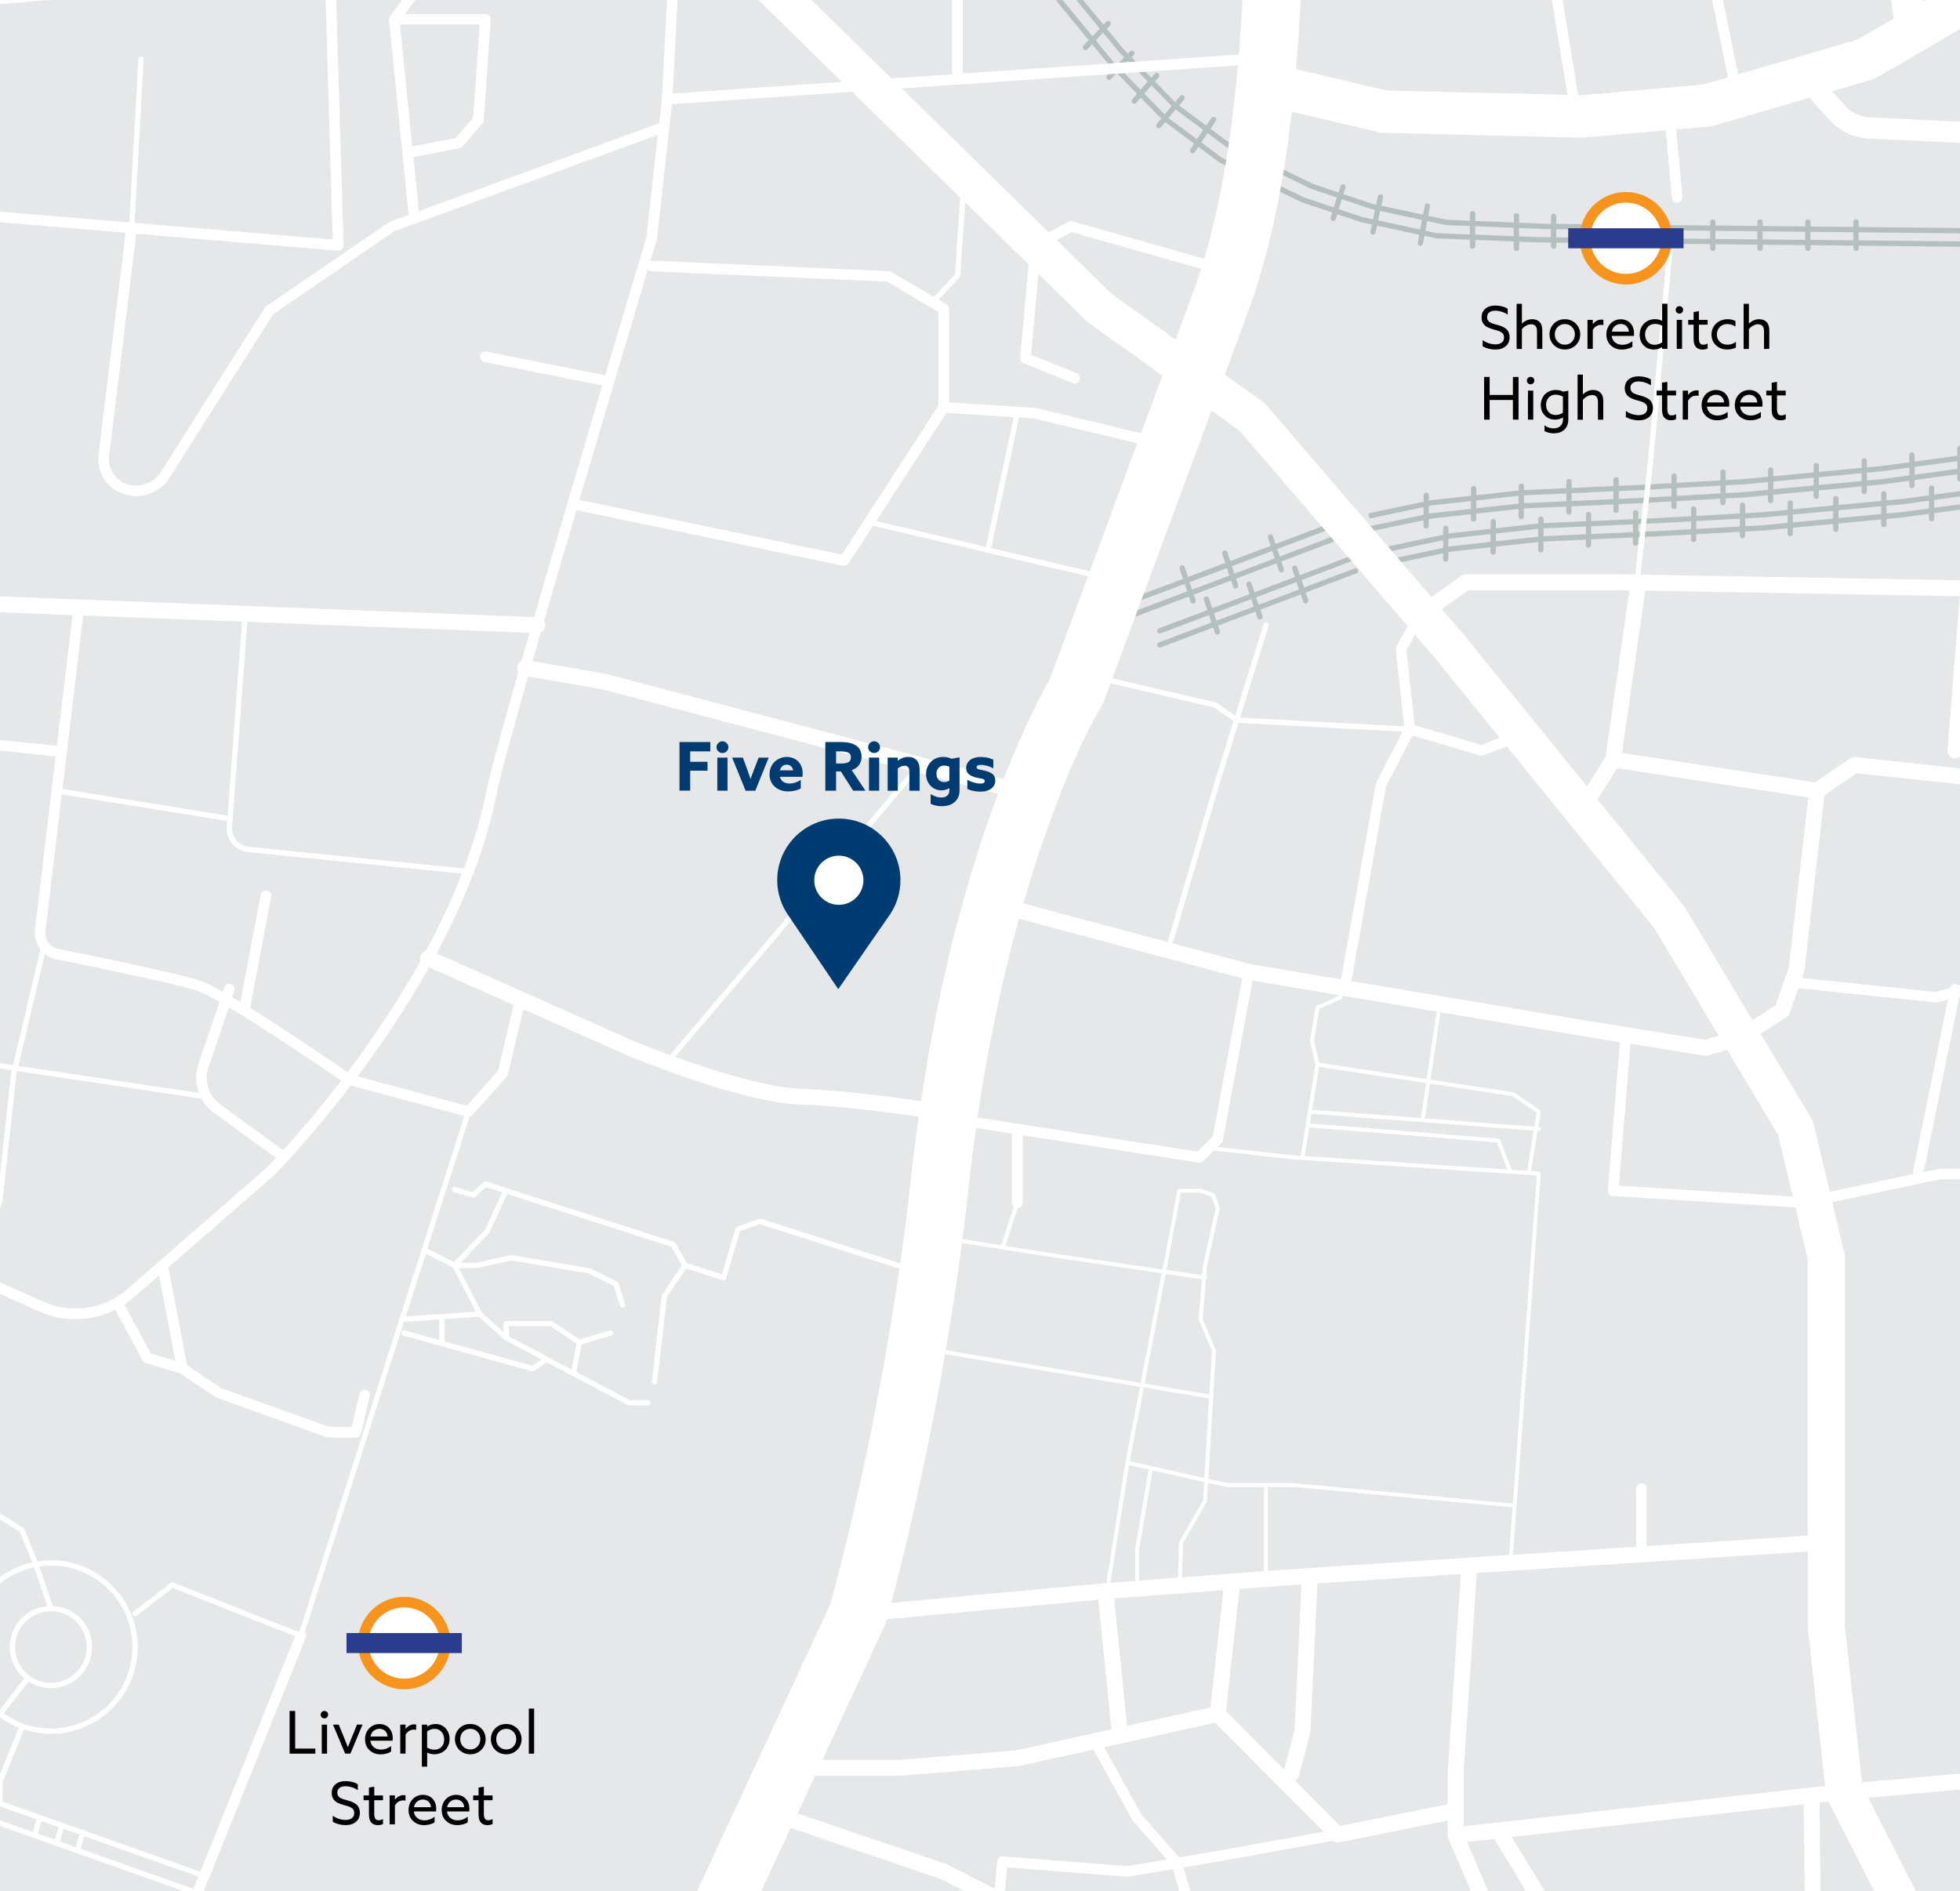 <?xml version="1.0" encoding="UTF-8"?> <svg xmlns="http://www.w3.org/2000/svg" id="Layer_1" viewBox="0 0 370 357.03"><defs><style> .cls-1 { fill: #2c3c8c; } .cls-2 { fill: #003c71; } .cls-3 { fill: #fff; } .cls-4 { fill: #b5c0be; } .cls-5 { fill: #e6e7e8; } .cls-6 { fill: #f7941d; } </style></defs><rect class="cls-5" y="0" width="370" height="357.03"></rect><g><path class="cls-4" d="M365.13,95.85v-1.47l4.87-.66v-1.01l-4.87.66v-1.24c0-.28-.22-.5-.5-.5s-.5.22-.5.5v1.38l-5.04.68-2.96.28v-1.24c0-.28-.22-.5-.5-.5s-.5.22-.5.5v1.33l-8.06.76v-1.2c0-.28-.22-.5-.5-.5s-.5.22-.5.5v1.3l-7.61.72v-1.18c0-.28-.22-.5-.5-.5s-.5.22-.5.5v1.28l-4.61.44-3.39.19v-1.51c0-.28-.22-.5-.5-.5s-.5.22-.5.5v1.57l-8.23.46v-1.3c0-.28-.22-.5-.5-.5s-.5.22-.5.5v1.36l-5.96.33-3.99.18v-1.15c0-.28-.22-.5-.5-.5s-.5.22-.5.5v1.19l-7.89.36v-1.22c0-.28-.22-.5-.5-.5s-.5.22-.5.5v1.26l-8,.36v-.74c0-.28-.22-.5-.5-.5s-.5.22-.5.5v.82l-8,.88v-1.26c0-.28-.22-.5-.5-.5s-.5.22-.5.5v1.37l-7.61.84-.34.07v-1c0-.28-.22-.5-.5-.5s-.5.22-.5.5v1.21l-9.99,2.11c-.27.06-.44.32-.39.59.05.24.26.4.49.4.04,0,.07,0,.1-.01l9.78-2.07v1.46l-9.99,2.11c-.27.06-.44.32-.39.59.05.24.26.4.49.4.04,0,.07,0,.1-.01l9.78-2.07v1.07c0,.28.22.5.5.5s.5-.22.5-.5v-1.28l.5-.11,7.45-.82v.92c0,.28.22.5.5.5s.5-.22.5-.5v-1.03l8-.88v1.47c0,.28.22.5.5.5s.5-.22.5-.5v-1.56l8-.36v1.03c0,.28.22.5.5.5s.5-.22.5-.5v-1.08l7.89-.36v1.1c0,.28.22.5.5.5s.5-.22.5-.5v-1.15l4.04-.18,5.91-.33v.94c0,.28.22.5.5.5s.5-.22.5-.5v-.99l8.23-.46v.73c0,.28.22.5.5.5s.5-.22.5-.5v-.78l3.47-.19,4.54-.43v1.02c0,.28.22.5.5.5s.5-.22.5-.5v-1.11l7.61-.72v1c0,.28.22.5.5.5s.5-.22.5-.5v-1.09l8.06-.76v.96c0,.28.22.5.5.5s.5-.22.5-.5v-1.06l3.08-.29,4.93-.67v.91c0,.28.22.5.5.5s.5-.22.5-.5v-1.04l4.87-.66v-1.01l-4.87.66ZM281.37,102.3l-7.61.84-.34.07v-1.46l.5-.11,7.45-.82v1.47ZM290.38,101.31l-8,.88v-1.47l8-.88v1.47ZM299.38,100.86l-8,.36v-1.48l8-.36v1.48ZM308.27,100.46l-7.89.36v-1.48l7.89-.36v1.48ZM319.22,99.9l-5.96.33-3.99.18v-1.48l4.04-.18,5.91-.33v1.48ZM328.44,99.39l-8.23.46v-1.48l8.23-.46v1.48ZM337.45,98.71l-4.61.44-3.39.19v-1.48l3.47-.19,4.54-.43v1.47ZM346.06,97.9l-7.61.72v-1.47l7.61-.72v1.47ZM355.12,97.04l-8.06.76v-1.47l8.06-.76v1.47ZM364.13,95.99l-5.04.68-2.96.28v-1.47l3.08-.29,4.93-.67v1.47Z"></path><path class="cls-4" d="M256.36,104.97c-.1-.26-.38-.39-.64-.29l-10.34,3.9-.49-1.49c-.09-.26-.37-.41-.63-.32-.26.09-.4.37-.32.63l.5,1.53-7.62,2.88-.56-1.69c-.09-.26-.37-.41-.63-.32-.26.09-.4.37-.32.63l.57,1.73-7.04,2.66-.62-1.88c-.09-.26-.37-.41-.63-.32-.26.09-.4.37-.32.63l.63,1.92-9.16,3.46c-.26.1-.39.39-.29.64.08.2.27.32.47.32.06,0,.12-.01.18-.03l9.12-3.44.47,1.41-9.94,3.75c-.26.1-.39.39-.29.64.08.2.27.32.47.32.06,0,.12-.01.18-.03l9.9-3.74.33.99c.07.21.26.34.47.34.05,0,.1,0,.16-.03.26-.09.4-.37.32-.63l-.34-1.03,7.04-2.66.39,1.18c.07.21.26.34.47.34.05,0,.1,0,.16-.03.26-.09.4-.37.32-.63l-.4-1.22,7.62-2.88.46,1.38c.07.21.26.34.47.34.05,0,.1,0,.16-.03.26-.09.4-.37.32-.63l-.47-1.42,9.59-3.62c.26-.1.39-.39.29-.64-.1-.26-.38-.39-.64-.29l-9.55,3.61-.47-1.41,10.38-3.92c.26-.1.39-.39.29-.64ZM229.63,117.18l-.47-1.41,7.04-2.66.47,1.41-7.04,2.66ZM237.6,114.17l-.47-1.41,7.62-2.88.47,1.41-7.62,2.88Z"></path><path class="cls-4" d="M213.87,116.06c.08.2.27.32.47.32.06,0,.12-.01.18-.03l9.9-3.74.33.99c.07.21.26.34.47.34.05,0,.1,0,.16-.03.26-.09.4-.37.32-.63l-.34-1.03,7.04-2.66.39,1.18c.07.21.26.34.47.34.05,0,.1,0,.16-.03.26-.09.4-.37.32-.63l-.4-1.22,7.62-2.88.46,1.38c.07.21.26.34.47.34.05,0,.1,0,.16-.03.26-.09.4-.37.32-.63l-.47-1.42,9.59-3.62c.26-.1.39-.39.29-.64-.1-.26-.38-.39-.64-.29l-9.56,3.61-.47-1.41,10.38-3.92c.26-.1.39-.39.29-.64-.1-.26-.38-.39-.64-.29l-10.34,3.9-.49-1.49c-.09-.26-.37-.41-.63-.32-.26.09-.4.37-.32.63l.5,1.53-7.62,2.88-.56-1.69c-.09-.26-.37-.41-.63-.32-.26.09-.4.37-.32.63l.57,1.73-7.04,2.66-.62-1.88c-.09-.26-.37-.41-.63-.32-.26.09-.4.37-.32.63l.63,1.92-9.16,3.46c-.26.1-.39.39-.29.64.08.2.27.32.47.32.06,0,.12-.01.18-.03l9.12-3.44.47,1.41-9.94,3.75c-.26.1-.39.39-.29.64ZM240.16,104.01l.47,1.41-7.62,2.88-.47-1.41,7.62-2.88ZM231.61,107.24l.47,1.41-7.04,2.66-.47-1.41,7.04-2.66Z"></path><path class="cls-4" d="M199.44.2l6.08,7.38-.99,1.05c-.19.2-.18.52.02.71.1.09.22.14.34.14.13,0,.27-.05.37-.16l.9-.96,3.43,4.16.52.53-1.11,1.18c-.19.2-.18.52.02.71.1.09.22.14.34.14.13,0,.27-.05.37-.16l1.08-1.15,3.84,3.94-.91,1.05c-.18.21-.16.52.05.71.09.08.21.12.33.12.14,0,.28-.06.38-.17l.85-.98,3.86,3.95-.83,1.01c-.18.21-.15.53.07.7.09.08.21.11.32.11.14,0,.29-.06.39-.18l.8-.97,5.45,4.05-.72,1.08c-.15.23-.09.54.14.69.08.06.18.08.28.08.16,0,.32-.08.42-.22l.69-1.03,3.98,2.96,15.54,7.52,5.75,1.93-.29.95c-.08.26.07.54.33.62.05.02.1.02.15.02.21,0,.41-.14.48-.35l.28-.92,4.5,1.51,2.04.44-.28,1.32c-.06.27.12.54.39.59.03,0,.07.01.1.01.23,0,.44-.16.49-.4l.28-1.31,7.96,1.72-.28,1.52c-.05.27.13.53.4.58.03,0,.06,0,.09,0,.24,0,.45-.17.49-.41l.28-1.49,2.22.48,6.37.25v1.21c0,.28.22.5.5.5s.5-.22.5-.5v-1.17l7.28.29v1.31c0,.28.22.5.5.5s.5-.22.5-.5v-1.27l3.4.14,2.62.03v.68c0,.28.22.5.5.5s.5-.22.5-.5v-.67l29.05.3v.78c0,.28.22.5.5.5s.5-.22.5-.5v-.77l7.92.08v.68c0,.28.22.5.5.5s.5-.22.5-.5v-.67l8.03.08v.59c0,.28.22.5.5.5s.5-.22.5-.5v-.58l8.08.08v.5c0,.28.22.5.5.5s.5-.22.5-.5v-.49l19.15.2v-1l-19.15-.2v-1.53l19.15.2v-1l-19.15-.2v-.97c0-.28-.22-.5-.5-.5s-.5.22-.5.5v.96l-8.08-.08v-.88c0-.28-.22-.5-.5-.5s-.5.22-.5.5v.87l-8.03-.08v-.79c0-.28-.22-.5-.5-.5s-.5.22-.5.5v.78l-7.92-.08v-.69c0-.28-.22-.5-.5-.5s-.5.22-.5.5v.68l-29.05-.3v-1.45c0-.28-.22-.5-.5-.5s-.5.22-.5.5v1.44h-.79s-5.23-.22-5.23-.22v-1.34c0-.28-.22-.5-.5-.5s-.5.22-.5.5v1.3l-7.28-.29v-1.36c0-.28-.22-.5-.5-.5s-.5.22-.5.5v1.32l-4.44-.18-3.44-.75.33-1.77c.05-.27-.13-.53-.4-.58-.27-.05-.53.13-.58.4l-.32,1.74-7.87-1.7.32-1.54c.06-.27-.12-.54-.39-.59-.26-.06-.53.12-.59.39l-.32,1.54-.76-.16-5.41-1.82.38-1.22c.08-.26-.07-.54-.33-.62-.26-.08-.54.07-.62.33l-.37,1.2-4.73-1.59-15.4-7.44-4.03-3,.99-1.48c.15-.23.09-.54-.14-.69-.23-.15-.54-.09-.69.14l-.96,1.44-5.12-3.81.94-1.14c.18-.21.15-.53-.07-.7-.21-.18-.53-.15-.7.07l-.93,1.13-3.79-3.88.69-.8c.18-.21.16-.52-.05-.71-.21-.18-.52-.16-.71.05l-.63.73-3.73-3.82.42-.44c.19-.2.18-.52-.02-.71-.2-.19-.52-.18-.71.02l-.39.41-.74-.76-3.23-3.92.61-.65c.19-.2.18-.52-.02-.71-.2-.19-.52-.18-.71.02l-.52.56-3.83-4.64h-1.3l4.43,5.38-1.37,1.46-5.64-6.84h-1.24l.04.09s.04.08.07.11ZM341.77,43.76l8.08.08v1.53l-8.08-.08v-1.53ZM332.74,43.67l8.03.08v1.53l-8.03-.08v-1.53ZM323.82,43.58l7.92.08v1.53l-7.92-.08v-1.53ZM293.77,43.27l29.05.3v1.53l-29.05-.3v-1.53ZM286.75,43.04l5.21.21h.81v1.54l-2.59-.03-3.43-.14v-1.58ZM278.47,42.71l7.28.29v1.58l-7.28-.29v-1.59ZM269.4,41.73l3.5.76,4.57.18v1.59l-6.24-.25-2.16-.47.34-1.81ZM260.54,39.81l7.89,1.71-.34,1.81-7.93-1.72.38-1.8ZM253.3,37.6l5.44,1.83.82.18-.38,1.8-1.98-.43-4.48-1.5.58-1.87ZM227.94,25.12l4.07,3.02,15.54,7.52,4.81,1.62-.58,1.87-5.66-1.9-15.4-7.44-3.94-2.93,1.17-1.75ZM221.93,20.66l5.2,3.87-1.17,1.75-5.37-3.99,1.34-1.62ZM217.36,16.11l3.81,3.9-1.31,1.59-3.84-3.94,1.35-1.55ZM212.9,11.54l3.76,3.85-1.35,1.55-3.81-3.91,1.4-1.49ZM208.23,6.16l3.17,3.85.8.82-1.4,1.49-.46-.47-3.49-4.23,1.37-1.46Z"></path><path class="cls-4" d="M258.74,99.3c-.27.06-.44.32-.39.59.05.24.26.4.49.4.04,0,.07,0,.1-.01l9.78-2.07v1.07c0,.28.22.5.5.5s.5-.22.5-.5v-1.28l.5-.11,7.45-.82v.92c0,.28.22.5.5.5s.5-.22.5-.5v-1.03l8-.88v1.47c0,.28.22.5.5.5s.5-.22.5-.5v-1.56l8-.36v1.03c0,.28.22.5.5.5s.5-.22.5-.5v-1.08l7.89-.36v1.1c0,.28.22.5.5.5s.5-.22.5-.5v-1.15l4.04-.18,5.91-.33v.94c0,.28.22.5.5.5s.5-.22.5-.5v-.99l8.23-.46v.73c0,.28.22.5.5.5s.5-.22.5-.5v-.78l3.47-.19,4.54-.43v1.02c0,.28.22.5.5.5s.5-.22.5-.5v-1.11l7.61-.72v1c0,.28.22.5.5.5s.5-.22.5-.5v-1.09l8.06-.76v.96c0,.28.22.5.5.5s.5-.22.5-.5v-1.06l3.08-.29,4.93-.67v.91c0,.28.22.5.5.5s.5-.22.5-.5v-1.05l8.06-1.09v.87c0,.28.22.5.5.5v-6.78c-.28,0-.5.22-.5.5v1.42l-8.06,1.09v-1.24c0-.28-.22-.5-.5-.5s-.5.22-.5.5v1.38l-5.04.68-2.96.28v-1.24c0-.28-.22-.5-.5-.5s-.5.22-.5.5v1.33l-8.06.76v-1.2c0-.28-.22-.5-.5-.5s-.5.22-.5.5v1.3l-7.61.72v-1.18c0-.28-.22-.5-.5-.5s-.5.22-.5.5v1.28l-4.61.44-3.39.19v-1.51c0-.28-.22-.5-.5-.5s-.5.22-.5.5v1.57l-8.23.46v-1.3c0-.28-.22-.5-.5-.5s-.5.22-.5.5v1.36l-5.96.33-3.99.18v-1.15c0-.28-.22-.5-.5-.5s-.5.22-.5.5v1.19l-7.89.36v-1.22c0-.28-.22-.5-.5-.5s-.5.22-.5.5v1.26l-8,.36v-.74c0-.28-.22-.5-.5-.5s-.5.22-.5.5v.82l-8,.88v-1.26c0-.28-.22-.5-.5-.5s-.5.22-.5.5v1.37l-7.61.84-.34.07v-1c0-.28-.22-.5-.5-.5s-.5.22-.5.5v1.21l-9.99,2.11c-.27.06-.44.32-.39.59.05.24.26.4.49.4.04,0,.07,0,.1-.01l9.78-2.07v1.46l-9.99,2.11ZM361.44,88.14l8.06-1.09v1.47l-8.06,1.09v-1.47ZM352.43,89.23l3.08-.29,4.93-.67v1.47l-5.04.68-2.96.28v-1.47ZM343.37,90.09l8.06-.76v1.47l-8.06.76v-1.47ZM334.76,90.9l7.61-.72v1.47l-7.61.72v-1.47ZM325.75,91.62l3.47-.19,4.54-.43v1.47l-4.61.44-3.39.19v-1.48ZM316.53,92.13l8.23-.46v1.48l-8.23.46v-1.48ZM305.58,92.7l4.04-.18,5.91-.33v1.48l-5.96.33-3.99.18v-1.48ZM296.69,93.1l7.89-.36v1.48l-7.89.36v-1.48ZM287.68,93.51l8-.36v1.48l-8,.36v-1.48ZM278.68,94.48l8-.88v1.47l-8,.88v-1.47ZM269.73,95.52l.5-.11,7.45-.82v1.47l-7.61.84-.34.07v-1.46Z"></path></g><g><polygon class="cls-3" points="9.2 0 0 0 0 .77 9.2 0"></polygon><path class="cls-3" d="M0,112.58v3l13.69.53-2.95,24.68-10.75-1.11v2.01l10.51,1.09-3.91,32.78c-.16,1.35.25,2.66,1.04,3.67l-5.17,21.83-2.47-.37v1.01l2.24.34-.12.51-2.12,19.43v6.27l.5-1.68,2.6-23.86.13-.53,34.83,5.22c.57,1.03,1.35,1.95,2.35,2.68l11.69,8.52c-1.04,1.12-1.66,1.74-1.7,1.78l-26.43,23.04c-4.33,3.77-10.51,4.69-15.75,2.33l-8.2-3.7v2.19l7.38,3.33c2.19.99,4.54,1.47,6.86,1.47,2.6,0,5.17-.61,7.51-1.78l5.15,9.54c.12.23.34.4.59.48l6.49,1.99,6.72,4.48c.07.04.14.08.22.11l20.73,7.46c.11.04.22.06.34.06h5.18c.46,0,.87-.32.97-.77l1.66-7.05c.13-.54-.21-1.08-.74-1.2-.54-.12-1.08.21-1.2.74l-1.48,6.28h-4.22l-20.45-7.36-6.39-4.26-3.54-18.51,19.96-17.4c.06-.06,1.03-1.04,2.63-2.78,0,0,.02-.01.02-.02,0,0,0,0,0-.01,2.62-2.85,6.94-7.76,11.81-14.13l21.44,5.77-31.06,97.15c-.14.03-.27.09-.39.18l-23.46-9.26c-.16-.06-.35-.04-.49.07l-7.05,5.39c-.22.17-.26.48-.09.7.17.22.48.26.7.09l6.83-5.22,23.06,9.1-17.88,44.45-21.82-7.73c-.05-.05-.12-.1-.19-.12-.07-.02-.14-.03-.2-.02l-15.1-5.35v-3.7l4.03-9.93c1.6.52,3.31.82,5.08.82,9.03,0,16.38-7.35,16.38-16.38s-7.35-16.38-16.38-16.38c-.86,0-1.7.09-2.53.22l-2.48-6.1c-.04-.1-.11-.18-.2-.23l-4.41-2.78v1.18l3.74,2.36,2.34,5.75c-2.23.49-4.29,1.45-6.09,2.75v1.26c1.85-1.49,4.04-2.57,6.44-3.07l2.49,7.32c-3.96.35-7.08,3.68-7.08,7.73,0,2.37,1.07,4.49,2.74,5.91l-4.6,5.91v1.4c1.1.81,2.3,1.48,3.59,2l-3.59,8.85v6.01l6.92,2.45-.73,2.36-6.19-2.2v1.06l6.36,2.26s0,0,0,0c0,0,0,0,0,0l3.97,1.41c.05.05.11.09.19.11.05.02.1.02.15.02,0,0,.01,0,.02,0l24.1,8.56h3.69l19.26-47.87c.15-.37.06-.76-.19-1.04l18.73-58.59s.01,0,.02,0c.01,0,.02,0,.03,0l6.62-.45v3.88l-6.52-1.81c-.27-.08-.54.08-.62.35-.07.27.08.54.35.62l24.26,6.74s.09.02.13.02c.1,0,.19-.03.27-.08l2.44-1.61,4.71,2.48s.1.06.16.08l10.43,5.49c.07.04.15.06.23.06h3.52c.28,0,.5-.22.5-.5s-.22-.5-.5-.5h-3.4l-7.36-3.88-2.72-1.41.96-5.22,5.61-1.68c.26-.08.42-.36.34-.62-.08-.26-.36-.41-.62-.34l-5.68,1.7-5.1-3.4c-.08-.05-.18-.08-.28-.08h-8.5c-.28,0-.5.22-.5.5v1.57l-4.07-3.69-4.35-8.37h3.32s.07,0,.11-.01l6.54-1.43,14.55,2.46,4.72,2.36,1.18,3.74c.07.21.26.35.48.35.05,0,.1,0,.15-.02.26-.08.41-.36.33-.63l-1.24-3.94c-.04-.13-.13-.24-.25-.3l-4.98-2.49s-.09-.04-.14-.05l-14.72-2.49c-.06-.01-.13,0-.19,0l-6.58,1.44h-2.92l5.41-5.67s.07-.09.09-.14l3.27-7.18,30.98,9.96,2,3.5-3.73,5.55c-.04.07-.07.14-.08.22l-1.87,16.17c-.03.27.17.52.44.55.02,0,.04,0,.06,0,.25,0,.47-.19.5-.44l1.85-16.05,3.63-5.39,6.93,2.2s.1.02.15.02c.08,0,.16-.02.23-.06.12-.06.21-.17.24-.3l2.62-8.91,3.75-1.31,26.34,8.4c-4.81,33.27-12.03,59.72-13.01,63.25l-25.2,54.27h12.13l5.55-11.95,28.25,9.61,4.57,2.34h7.63l.41-4.51,22.63,1.78c.08,0,.16,0,.25-.01l8.43-1.43,1.19,4.18h2.08l-1.28-4.51,6.61-1.12,21.55-3.89c.26.2.58.32.91.32.1,0,.2,0,.3-.03l20.5-4.13v2.79s0,.06,0,.09c0,.03,0,.05,0,.08,0,.01,0,.02.01.03.02.13.05.27.1.39l4.28,9.99h3.27l-3.99-9.31,5.11-.57,6.05,9.88h3.52l-6.28-10.25,55.12-6.17.21,16.43h3l-.22-16.76,1.71-.19,8.65,16.95h7.86l-9.02-17.69,17.32-1.53v-3.01l-18.49,1.63-3.23-29.52v-69.59c0-.27-.03-.55-.1-.81l-2.29-9.59,20.35-4.31h3.76v-2h-3.86c-.07,0-.14,0-.21.02l-2.77.59,6.73-33.14.11-.03v-2.08l-.18.05c-.13-.12-.28-.23-.48-.27-.52-.1-1.01.22-1.15.72l-2.77.77-25.24-2.64.38-1.09c.04-.11.06-.22.08-.33l3.79-33.08,6.04-4.15,19.52,2.09v-3.02l-19.75-2.12c-.36-.04-.71.05-1.01.26l-6.57,4.51-36.44-5.56,4.38-30.63,59.37,1.05-2.32,29.01c-.07.83.55,1.55,1.38,1.61.04,0,.08,0,.12,0,.32,0,.61-.12.85-.29v-33.34l-60.21-1.06s-.06-.02-.09-.02l2.39-21.29,3.64-39.86c.03-.27-.18-.52-.45-.54-.27-.02-.52.18-.54.45l-3.64,39.85-2.4,21.39-3.48-.06h-28.47c-.31,0-.61.1-.87.28l-5.66,4.02-31.23-36.31c-.18-.21-.39-.4-.62-.57l-7.15-5.1,3.91-10.55c4.43-11.56,7.12-24.97,8.74-39.09l16.49,3.89c.27.06.54.1.82.11l37.38.91s.07,0,.1,0c.12,0,.23,0,.35-.02l15.44-1.36,1.18,12.73c.05.52.48.91,1,.91.03,0,.06,0,.09,0,.55-.05.95-.54.9-1.09l-1.18-12.72,6.23-.55c.26-.02.52-.07.77-.14l18.13-5.29,3.9,4.27c1.89,2.07,4.47,3.28,7.27,3.42l17.28.83v-4l-17.09-.82c-1.74-.08-3.34-.84-4.51-2.12l-2.57-2.81,7.42-2.16c.3-.09.59-.21.86-.36.77-.44,7.14-4.07,15.89-9.23V0h-6.53c-.13.08-.27.16-.4.23l-.03-.23h-6.05l.45,3.52c-3.49,2.03-5.96,3.44-6.89,3.97l-22.45,6.55-2.86-14.04h-2.04l2.97,14.6-4.63,1.35-23.05,2.03h-.57s-2.96-17.99-2.96-17.99h-2.03l2.96,17.92-34.13-.83-17.11-4.03c.37-4.32.66-8.68.88-13.06h-10.98c-.18,3.41-.4,6.86-.69,10.31l-52.14,3.58V0h-2v14.03l-11.42.78-15.13-14.81h-10.01l15.79,15.45-31.95,2.19.89-17.64h-2l-.94,18.61-.52,4.64-45.37,16.6-1.02-10.2,8.71-1.68c.22-.04.42-.16.57-.33l3.75-4.36c.14-.16.22-.37.24-.58l1.32-18.98c.02-.28-.08-.55-.27-.75-.19-.2-.45-.32-.73-.32h-15.21l1.98-2.64h-2.5l-2.28,3.04s-.04.08-.06.11c-.03.05-.06.1-.08.16-.02.07-.03.14-.04.21,0,.04-.02.08-.02.12,0,.02,0,.03,0,.05,0,.02,0,.04,0,.05l3.7,36.81-3.45,1.26c-.08.03-.15.07-.22.11l-23.17,15.86c-.11.08-.21.18-.28.29l-19.64,31.01c-1.25,1.98-3.63,2.96-5.92,2.43-2.53-.58-4.18-2.96-3.83-5.54l5.1-41.85,38.05,3.19s.06,0,.08,0c0,0,0,0,0,0h0s.02,0,.03,0c.04,0,.08-.02.12-.03.08-.01.17-.02.25-.06.05-.02.09-.05.13-.08.06-.04.12-.07.18-.13.04-.04.07-.08.1-.13.04-.06.08-.11.11-.18.02-.05.03-.11.05-.17.01-.05.04-.1.04-.15,0-.02,0-.04,0-.06,0-.02.01-.04,0-.06L63.47,0h-2l1.33,45.22-37.18-3.12c-.06-.07-.13-.13-.21-.18l1.71-30.69c.02-.28-.2-.51-.47-.53-.28-.02-.51.2-.53.47l-1.71,30.7c-.07.03-.13.06-.19.11L0,39.95v2l23.71,1.99-5.09,41.76c-.48,3.6,1.83,6.93,5.37,7.75.56.13,1.12.19,1.68.19,2.54,0,4.97-1.29,6.37-3.5l19.53-30.83,22.9-15.67,49.71-18.18-2.15,19.32c-.48,1.61-3.66,12.18-7.78,26.06l-22.43-4.47c-.54-.11-1.07.24-1.18.79-.11.54.24,1.07.79,1.18l22.25,4.43c-3.99,13.45-8.77,29.64-12.85,43.73L0,112.58ZM33.12,256.92l-4.66-1.43-4.98-9.23c.62-.41,1.22-.84,1.78-1.33l4.77-4.16,3.08,16.15ZM2.85,310.92c0-3.73,3.03-6.76,6.76-6.76s6.76,3.03,6.76,6.76-3.03,6.76-6.76,6.76-6.76-3.03-6.76-6.76ZM.72,323.45l4.68-6.02c1.22.79,2.66,1.25,4.22,1.25,4.28,0,7.76-3.48,7.76-7.76s-3.29-7.55-7.4-7.74l-2.54-7.47c.71-.1,1.44-.17,2.18-.17,8.48,0,15.38,6.9,15.38,15.38s-6.9,15.38-15.38,15.38c-3.32,0-6.38-1.07-8.9-2.86ZM10.36,347.29l-3.23-1.15.73-2.36,3.23,1.14-.73,2.36ZM14.28,348.68l-2.98-1.06.73-2.36,2.98,1.05-.73,2.37ZM36.5,356.59s-.03-.02-.05-.03l-21.23-7.54.73-2.37,21.48,7.61-.94,2.33ZM75.52,4.64h15.03l-1.23,17.58-3.31,3.84-8.19,1.58-2.31-23ZM99.98,119.46c-.52,1.81-1.03,3.57-1.52,5.28-.42.2-.73.6-.82,1.09-.07.38.02.74.21,1.05-3.1,10.89-5.41,19.31-5.97,22.19-.98,5.04-2.48,10.02-4.32,14.88l-40.65-4.1c-1.88-.19-3.25-1.82-3.1-3.7l2.88-38.76,53.29,2.07ZM193.21,68.56l9.27,3.75c.12.05.25.07.38.07.4,0,.77-.24.93-.63.21-.51-.04-1.09-.55-1.3l-8.58-3.47,1.36-15.27,9.19,8.99c.13.13.27.24.42.35l13.81,9.85-4.03,10.88-19.81-4.75c-.06-.01-.11-.02-.17-.03l-16.28-1.04v-17.66c0-.35-.19-.68-.49-.86l-1.49-.88,3.97-4.21c.08-.08.13-.19.14-.31l.93-13.84,11.96,11.71-1.58,17.63c-.04.44.21.85.62,1.02ZM199.48,45.32l2.82-1.5,24.45,6.94c-.6,1.9-1.24,3.75-1.93,5.54l-2.89,7.81-12.04-8.59-10.42-10.2ZM178.65,77.94l12.71.81-5.23,24.49-20.73-4.87,13.26-20.43ZM192.37,78.82l2.82.18,19.49,4.68-8.95,24.17-18.63-4.38,5.27-24.65ZM207.93,133.31c.18-.3.34-.62.46-.95l1.25-3.36,19.5,4.55,3.72,2.53-3.69,11.89-8.74,29.86-27.24-7.28c5.32-18.4,11.14-31.26,14.75-37.24ZM309.86,280.02c-.55,0-1,.45-1,1v10.97l-23.24,1.51,5.24-71.93c0-.1-.03-.2-.09-.27s-.16-.12-.26-.13l-1.48-.1,1.24-7.59h.19s.02.02.03.02c.19,0,.36-.15.37-.35.02-.21-.14-.39-.35-.4h-.12s.46-2.84.46-2.84c.02-.14-.04-.29-.16-.37l-4.88-3.3s-.1-.05-.15-.06l-15.61-2.36,1.88-12.74,26.44,4.45,7.44,1.2-2.28,27.97c-.02.27.07.53.24.74.18.2.43.33.69.34l34.46,2.15,2.35,9.82v52.14l-30.42,1.98v-10.84c0-.55-.45-1-1-1ZM191.39,227.77l-2.4,7.29-7.3-1.16c.44-3.4.86-6.85,1.23-10.34.39-3.63.84-7.17,1.32-10.63l6.79,1.05v13.04c0,.3.14.57.36.75ZM196.93,237.08l22.37,3.29-3.97,20.69-36.8-6.17c1.1-6.41,2.15-13.21,3.07-20.24l15.33,2.43ZM226.89,241.48l-.62,7.52c0,.06,0,.12.03.18l2.49,5.88-.49,8.18-12.23-2.05,3.97-20.71,6.84,1.01ZM220.18,239.74l.4-2.07,2.32-12.52h3.67l2.13.73.78,2.25-2.38,10.7-.16,1.89-6.76-.99ZM215.93,261.92l12.32,2.07-.89,15.03-14.1-3.18,2.67-13.92ZM227.32,279.77l-.21,3.49-4.5,7.82c-.03.05-.05.12-.05.18l-.16,6.56-7.34.55v-6s2.53-14.78,2.53-14.78l9.73,2.19ZM216.85,277.42l-2.55,14.88v6.12l-4.75.36c.04-.05.08-.1.1-.17l3.48-22.03,3.72.84ZM230.94,300.19l-2.45,22.14-15.73,3.47-2.44-24.06,20.61-1.55ZM223.14,297.77l.16-6.39,4.5-7.81c.03-.05.05-.11.05-.17l.21-3.46,3.46.78h7.26c-.1.07-.16.17-.16.3v15.58l-6.12.46s0,0-.01,0l-9.34.7ZM233.99,299.96l6.82-.51,4.89-.32-1.32,27.45-1.96,7.48-10.98-11.04,2.55-23.05ZM240.6,296.45l-1.23.09v-15.53c0-.13-.07-.23-.16-.3h5.09s41.23,3.85,41.23,3.85l-.65,8.98-44.27,2.9ZM244.33,279.97h-12.72s-3.5-.78-3.5-.78l1.43-24.17c0-.06,0-.12-.03-.17l-2.49-5.88.62-7.46c.11-.05.2-.14.22-.26.02-.15-.05-.29-.16-.36l.16-1.92,2.39-10.76c.01-.07.01-.14-.01-.2l-.87-2.53c-.04-.11-.12-.19-.23-.23l-2.36-.81s-.08-.02-.12-.02h-4.04c-.18,0-.34.13-.37.31l-2.38,12.82-.4,2.1-22.4-3.29-7.3-1.16,2.36-7.17c.52-.04.93-.46.93-.99v-12.73l33.2,5.16c.05,0,.1.01.15.01.26,0,.51-.1.7-.28l2.05-2,14.83,1.65,46.12,3.06-4.51,61.93-41.25-3.85ZM253.43,188.1c-.03-.07-.08-.12-.15-.16l17.91,3.01-1.88,12.75-20.3-3.07-.94-4.2.97-5.96,4.2-1.87c.19-.08.27-.31.19-.5ZM283.22,215.18c-.05-.13-.18-.23-.32-.24l-35.6-2.86.29-1.83,41.93,3.18-1.24,7.59-2.88-.19-2.18-5.66ZM284.57,220.78l-38.27-2.54.87-5.42,35.42,2.84,1.97,5.11ZM247.71,209.51l1.31-8.11,20.19,3.05-.98,6.61-20.52-1.56ZM268.98,211.12l.97-6.56,15.52,2.35,4.61,3.12-.44,2.66-20.66-1.57ZM252.93,187.91l-4.38,1.96c-.12.05-.2.16-.22.28l-1.01,6.23s0,.09,0,.14l1,4.46-2.77,17.21-1.52-.1-14.2-1.58.73-.71c.15-.14.25-.33.29-.53l5.61-30.15,16.54,2.78s-.04,0-.07.01ZM305.61,223.84l2.18-26.8,14.04,2.26c.08.01.16.02.24.02.15,0,.3-.02.44-.07l3.51-1.09,9.64,16.1,2.78,11.62-32.84-2.05ZM321.96,196.29l-23.1-3.72-43.74-7.36,6.54-36.78,4.98-9.57,12.78,3.77c.09.03.19.04.28.04.12,0,.25-.02.36-.07l4.38-1.7,27.79,34.23,12.2,20.37-2.48.77ZM259.82,147.65c-.05.09-.08.19-.1.29l-6.57,36.94-17.08-2.87-14.67-3.92,8.73-29.83,3.66-11.79,31,1.64-4.97,9.54ZM234.5,184.69l-5.56,29.89-2.9,2.82-41.52-6.45c2.07-14.12,4.85-26.71,7.84-37.52l42.13,11.26ZM173.86,207.87c-4.98-.74-14.74-2.05-22.66-2.33-6.53-.23-16.72-3.49-23.74-6.03,0,0,.01,0,.02-.02l45.65-53.68,15.27,4.03c-5.01,13.39-10.77,32.78-14.54,58.01ZM126.71,198.85c-.09.1-.12.23-.12.35-4.05-1.48-6.85-2.64-6.91-2.67l-37.25-16.56c5.07-9.47,9.35-19.89,11.42-30.52.54-2.79,2.8-11.04,5.85-21.74l14.1,2.44,58.26,15.38-45.34,53.31ZM15.7,116.19l29.99,1.16-2.72,36.62-31.18-5.03,3.91-32.76ZM37.56,206.32l-34.1-5.11,5.01-21.15c.61.49,1.32.85,2.12,1.02,6.72,1.35,22.78,4.64,26.78,6.01.89.3,2.32,1.04,4.07,2.03l-3.97,11.71c-.62,1.84-.55,3.76.09,5.49ZM53.45,217.13l-11.87-8.65c-2.2-1.6-3.09-4.42-2.22-7l3.84-11.32c.75.45,1.54.93,2.35,1.43,0,0,.01,0,.02.01,7.05,4.36,16.02,10.46,18.84,12.39-4.44,5.78-8.39,10.32-10.96,13.14ZM65.62,202.39c-2.69-1.85-11.3-7.71-18.4-12.12l3.96-21c.1-.54-.25-1.07-.8-1.17-.54-.11-1.07.25-1.17.8l-3.82,20.25c-.53-.32-1.05-.63-1.55-.92l.4-1.17c.18-.52-.1-1.09-.63-1.27-.52-.18-1.09.1-1.27.63l-.27.79c-1.73-.97-3.15-1.69-4.07-2.01-4.11-1.41-20.28-4.72-27.03-6.08-1.56-.31-2.59-1.74-2.4-3.32l3.09-25.85,31.23,5.03-.08,1.1c-.18,2.43,1.58,4.52,4,4.77l40.39,4.07c-1.95,5.02-4.26,9.9-6.76,14.54-.42.11-.79.4-.98.83-.15.35-.16.72-.05,1.06-4.4,7.9-9.29,15.06-13.79,21.04ZM67.52,203.19c4.41-5.89,9.16-12.87,13.47-20.57l15.95,7.09-2.91,12.42-5.92,6.61-20.59-5.54ZM96.08,250.36h7.85l4.89,3.26-.9,4.9-1.95-1.01-9.89-5.25v-1.89ZM95.24,252.93s.06.05.1.07l6.91,3.64-1.79,1.18-16.52-4.59v-4.22l6.47-.44,4.82,4.36ZM89.81,247.61l-13.2.9,3.78-11.83,5.08,2.56,4.34,8.36ZM143.62,230.1c-.1-.03-.21-.03-.32,0l-4.15,1.45c-.15.05-.27.18-.31.33l-2.55,8.67-6.62-2.1-2.15-3.77c-.06-.11-.16-.19-.28-.23l-35.46-11.4c-.17-.06-.36-.01-.49.11l-2.07,1.88-3.26-.96c-.26-.08-.54.07-.62.34-.08.27.07.54.34.62l3.52,1.04c.17.05.35,0,.48-.11l2.07-1.88,3.06.98-3.19,6.99-5.91,6.18-5.03-2.54,7.97-24.91c.2-.05.38-.13.52-.29l6.5-7.25c.11-.12.19-.28.23-.44l2.88-12.3,19.7,8.75c.87.36,21.34,8.86,32.6,9.25,7.79.27,17.43,1.57,22.33,2.3-.52,3.73-1.01,7.57-1.44,11.55-.59,5.5-1.28,10.89-2.02,16.12l-26.34-8.4ZM178.4,255.63l36.79,6.17-2.73,14.25s0,0,0,0c0,0,0,0,0,0v.02s-3.55,22.42-3.55,22.42c-.02.13.03.25.12.33l-.48.04h-.01s0,0,0,0c0,0,0,0,0,0l-40.28,3.73c1.92-7.23,6.31-24.78,10.15-46.96ZM166.97,306.99c.12-.26.22-.53.3-.8,0-.02.06-.2.14-.51l39.92-3.69,2.48,24.47-18.01,3.97-21.9,1.79h-14.65l11.71-25.22ZM212.82,352.29l-23.49-1.85c-.54-.04-1.02.36-1.07.91l-.47,5.21-8.97-4.6c-.06-.03-.13-.06-.2-.08l-28.05-9.54,3.31-7.13h16.11s.08,0,.12,0l22.06-1.8c.07,0,.13-.02.2-.03l14.12-3.11c.02.11.05.23.1.33l7.21,13.03c.03.06.08.12.12.17l6.33,7.23-7.43,1.26ZM229.7,349.42l-7.14,1.22-7.07-8.08-7.05-12.73,20.95-4.62,20.47,20.58-20.15,3.64ZM273.3,334.31v6.29l-20.3,4.09-8.52-8.57c.35-.19.63-.5.74-.92l2.1-8.02c.03-.1.04-.2.05-.31l1.34-27.95,27.06-1.77-2.46,37.16ZM276.3,344.78v-2.93s0-.02,0-.03v-7.41s2.49-37.46,2.49-37.46l6.44-.42,56.05-3.64v14.22c0,.13,0,.25.02.38l3.24,29.64-68.24,7.64ZM365.41,189.25s.07,0,.1,0c.09,0,.18-.01.27-.04l1.95-.54-6.7,33-15.6,3.3-3.08-12.86c-.08-.35-.22-.68-.4-.98l-9.56-15.97,4.85-3.14c.28-.18.49-.45.6-.76l1.67-4.72,25.91,2.71ZM341.37,150.53l-3.69,32.15-2.51,7.1-4.33,2.81-12.72-21.25c-.09-.14-.18-.28-.29-.41l-16.24-20,3.69-5.91,36.09,5.51ZM277.22,111.41h27.97l2.39.04-4.49,31.41-3.5,5.6-23.16-28.53-4.25-4.94,5.04-3.58ZM271.06,124.42l12.06,14.86-3.47,1.35-12.6-3.72-1.55-14.17,1.62-2.9,3.94,4.58ZM233.96,81.28l31.78,36.94-2.13,3.82c-.1.18-.14.39-.12.6l1.59,14.48-30.98-1.64,5.38-17.31c.08-.26-.07-.54-.33-.63-.27-.08-.54.07-.63.33l-5.35,17.21-3.54-2.41c-.05-.03-.11-.06-.17-.07l-19.47-4.55,18.71-50.52,5.26,3.75ZM233.69,12.33c-1.12,12.67-3.05,25.37-6.36,36.52l-24.87-7.06c-.25-.07-.51-.04-.74.08l-3.74,1.99-27.76-27.17,63.48-4.35ZM123.98,45.27c.02-.06.03-.12.04-.18l2.82-25.43,34.02-2.33,20.4,19.96-.98,14.52-4.01,4.24-8-4.72c-.14-.08-.3-.13-.46-.14l-44.8-1.99c-.08,0-.15.02-.22.04.73-2.43,1.16-3.87,1.19-3.98ZM122.28,50.92c.17.16.39.27.64.28l44.55,1.97,9.67,5.7v17.73l-18.22,28.09-49.53-10.31c5.21-17.71,10.33-34.88,12.9-43.46ZM102.94,118.08c.01-.31-.07-.61-.23-.85,1.93-6.67,4.02-13.81,6.11-20.92l50.35,10.49c.07.01.14.02.2.02.33,0,.65-.17.84-.46l4.6-7.1,40.57,9.53-7.14,19.29c-1.04,1.79-4.55,8.14-8.78,18.96l-74.97-19.8s-.08-.02-.13-.03l-13.84-2.4c.51-1.76,1.03-3.59,1.57-5.45.48-.23.82-.71.84-1.28Z"></path></g><g><g><circle class="cls-3" cx="306.92" cy="44.98" r="7.73"></circle><path class="cls-6" d="M306.92,53.71c-4.81,0-8.73-3.92-8.73-8.73s3.92-8.73,8.73-8.73,8.73,3.92,8.73,8.73-3.92,8.73-8.73,8.73ZM306.92,38.25c-3.71,0-6.73,3.02-6.73,6.73s3.02,6.73,6.73,6.73,6.73-3.02,6.73-6.73-3.02-6.73-6.73-6.73Z"></path></g><rect class="cls-1" x="296.04" y="43.09" width="21.77" height="3.78"></rect></g><g><path d="M279.89,65.37v-1.16c.35.26.74.46,1.18.6.43.13.84.2,1.22.2.5,0,.89-.11,1.19-.33.3-.22.45-.55.45-.98,0-.13-.02-.26-.05-.37-.03-.11-.08-.21-.13-.29-.05-.08-.12-.16-.22-.23-.09-.07-.18-.13-.27-.18-.09-.05-.2-.1-.34-.15-.13-.05-.26-.09-.37-.12-.11-.03-.25-.07-.4-.11-.1-.03-.17-.04-.22-.06-.21-.06-.4-.12-.57-.18-.16-.06-.33-.13-.52-.22-.18-.09-.34-.19-.47-.3-.13-.11-.25-.24-.36-.39-.11-.15-.19-.32-.25-.52-.06-.2-.08-.42-.08-.65,0-.7.24-1.25.71-1.65.47-.4,1.1-.6,1.9-.6.4,0,.81.05,1.23.15s.78.25,1.09.45v1.11c-.35-.24-.73-.43-1.15-.55-.42-.13-.82-.19-1.19-.19-.47,0-.84.1-1.12.31-.28.21-.42.51-.42.91,0,.18.03.33.09.47s.14.25.23.34c.09.09.22.17.38.25.17.08.31.13.45.18.13.04.3.09.52.15.11.03.19.05.24.06.27.08.5.15.7.22.19.07.4.17.62.3s.4.27.54.42c.14.16.25.35.34.59.09.24.14.5.14.8,0,.72-.25,1.3-.74,1.71-.49.42-1.14.63-1.96.63-.4,0-.82-.05-1.25-.16-.43-.11-.81-.26-1.15-.45Z"></path><path d="M286.3,65.86v-8.51h1v3.72h.02c.25-.24.54-.44.87-.59.33-.15.68-.22,1.05-.22.63,0,1.11.2,1.46.6.16.18.27.39.34.64.07.24.11.57.11.98v3.39h-1v-3.2c0-.3-.02-.54-.06-.7-.04-.17-.11-.3-.21-.41-.2-.24-.48-.35-.83-.35-.32,0-.64.09-.95.26-.32.17-.58.39-.8.66v3.75h-1Z"></path><path d="M292.51,63.12c0-.81.28-1.49.83-2.04.55-.55,1.24-.82,2.07-.82.54,0,1.04.12,1.48.38s.79.59,1.04,1.03c.25.44.38.92.38,1.45s-.12,1.02-.38,1.45-.6.78-1.04,1.03-.93.38-1.48.38-1.04-.13-1.48-.38c-.44-.25-.79-.6-1.04-1.03s-.38-.92-.38-1.45ZM294.05,61.73c-.36.37-.54.83-.54,1.39s.18,1.02.54,1.39.81.56,1.36.56,1-.19,1.35-.56.54-.84.54-1.39-.18-1.02-.54-1.39c-.36-.37-.81-.56-1.35-.56s-1,.19-1.36.56Z"></path><path d="M299.68,65.86v-5.48h1v.8h.02c.19-.26.43-.47.71-.62.28-.15.59-.23.91-.23.13,0,.25.01.36.04v1c-.13-.03-.26-.05-.39-.05-.7,0-1.24.32-1.61.97v3.56h-1Z"></path><path d="M308.43,63.41h-4.19c.07.53.29.95.66,1.24.36.29.82.44,1.37.44.67,0,1.3-.23,1.89-.68v1.06c-.25.16-.55.28-.9.38-.35.09-.71.14-1.06.14-.86,0-1.56-.26-2.12-.79-.56-.53-.84-1.22-.84-2.07,0-.56.13-1.06.38-1.5s.58-.78,1-1.01c.41-.23.86-.35,1.35-.35.45,0,.87.1,1.24.3.37.2.68.5.91.91s.35.89.35,1.44c0,.2-.01.37-.03.5ZM305.95,61.16c-.39,0-.75.12-1.07.37-.32.25-.52.61-.61,1.08h3.22c-.02-.26-.08-.49-.18-.68-.1-.2-.23-.35-.38-.46-.15-.11-.31-.19-.48-.24s-.33-.08-.51-.08Z"></path><path d="M309.53,63.21c0-.55.12-1.06.36-1.51.24-.45.59-.8,1.03-1.06.44-.26.95-.39,1.51-.39.43,0,.87.1,1.31.29h.03v-3.2h1v8.51h-1v-.33h-.03c-.45.3-.96.46-1.53.46-.49,0-.94-.11-1.35-.33-.41-.22-.73-.55-.97-.97-.24-.43-.36-.91-.36-1.46ZM310.55,63.15c0,.56.16,1.03.49,1.39.32.37.76.55,1.31.55.5,0,.97-.16,1.43-.47v-3.13c-.44-.23-.89-.34-1.35-.34-.57,0-1.03.19-1.37.57-.34.38-.51.86-.51,1.43Z"></path><path d="M316.53,59c-.14-.14-.2-.3-.2-.5s.07-.36.2-.5c.14-.14.3-.2.5-.2s.36.07.5.2c.14.14.2.3.2.5s-.07.36-.2.5-.3.2-.5.2-.36-.07-.5-.2ZM316.53,65.86v-5.48h1v5.48h-1Z"></path><path d="M320.12,65.47c-.27-.3-.41-.81-.41-1.51v-2.67h-1.02v-.9h1.02v-1.49l1-.17v1.66h1.65v.9h-1.65v2.48c0,.19,0,.36.03.5.02.14.05.27.11.4.05.13.14.23.25.3.11.07.26.1.43.1.31,0,.58-.08.83-.23v.95c-.28.13-.61.2-.99.2-.53,0-.95-.17-1.25-.52Z"></path><path d="M327.7,64.53v1.07c-.46.25-1.01.38-1.64.38-.86,0-1.57-.27-2.13-.8s-.84-1.21-.84-2.03c0-.55.13-1.05.4-1.49.27-.44.63-.79,1.1-1.03.46-.24.98-.37,1.54-.37s1.04.11,1.48.34v1.04c-.49-.31-1-.47-1.53-.47-.58,0-1.06.19-1.43.57-.37.38-.55.85-.55,1.41s.19,1.02.56,1.38.86.54,1.45.54,1.12-.18,1.58-.54Z"></path><path d="M329.15,65.86v-8.51h1v3.72h.02c.25-.24.54-.44.87-.59.33-.15.68-.22,1.05-.22.63,0,1.11.2,1.46.6.16.18.27.39.34.64.07.24.11.57.11.98v3.39h-1v-3.2c0-.3-.02-.54-.06-.7-.04-.17-.11-.3-.21-.41-.2-.24-.48-.35-.83-.35-.32,0-.64.09-.95.26-.32.17-.58.39-.8.66v3.75h-1Z"></path><path d="M280.16,79.22v-8.06h1.05v3.4h4.39v-3.4h1.06v8.06h-1.06v-3.71h-4.39v3.71h-1.05Z"></path><path d="M288.44,72.35c-.14-.14-.2-.3-.2-.5s.07-.36.2-.5c.14-.14.3-.2.5-.2s.36.07.5.2c.14.14.2.3.2.5s-.07.36-.2.5-.3.2-.5.2-.36-.07-.5-.2ZM288.44,79.22v-5.48h1v5.48h-1Z"></path><path d="M291.56,81.37v-1.06c.57.38,1.15.56,1.74.56.53,0,.95-.15,1.27-.45.32-.3.48-.7.48-1.21v-.4h-.02c-.42.27-.92.41-1.49.41-.49,0-.94-.12-1.35-.34-.41-.23-.73-.56-.97-.98-.24-.42-.36-.89-.36-1.42,0-.39.07-.75.2-1.1.13-.35.32-.65.55-.91.24-.26.54-.47.9-.62.36-.15.76-.23,1.19-.23.5,0,.97.1,1.39.31l.97-.17v5.44c0,.8-.25,1.43-.74,1.9s-1.17.7-2.01.7c-.62,0-1.2-.14-1.74-.41ZM291.86,76.42c0,.56.17,1.02.5,1.38s.77.54,1.31.54c.25,0,.5-.04.75-.12.25-.08.46-.19.62-.32v-3.02c-.18-.11-.39-.2-.64-.27s-.5-.11-.74-.11c-.54,0-.97.18-1.3.55-.33.36-.5.82-.5,1.37Z"></path><path d="M297.81,79.22v-8.51h1v3.72h.02c.25-.24.54-.44.87-.59.33-.15.68-.22,1.05-.22.63,0,1.11.2,1.46.6.16.18.27.39.34.64.07.24.11.57.11.98v3.39h-1v-3.2c0-.3-.02-.54-.06-.7-.04-.17-.11-.3-.21-.41-.2-.24-.48-.35-.83-.35-.32,0-.64.09-.95.26-.32.17-.58.39-.8.66v3.75h-1Z"></path><path d="M306.92,78.73v-1.16c.35.26.74.46,1.18.6s.84.2,1.23.2c.5,0,.89-.11,1.19-.33.3-.22.45-.55.45-.98,0-.13-.02-.26-.05-.37s-.08-.21-.13-.29c-.05-.08-.12-.16-.22-.23s-.18-.13-.27-.18c-.09-.05-.2-.1-.34-.15s-.26-.09-.37-.12-.25-.07-.4-.11c-.1-.03-.17-.04-.22-.06-.21-.06-.4-.12-.57-.18-.16-.06-.33-.13-.52-.22-.18-.09-.34-.19-.47-.3-.13-.11-.25-.24-.36-.39-.11-.15-.19-.32-.25-.52-.06-.2-.08-.42-.08-.65,0-.7.24-1.25.71-1.65.47-.4,1.1-.6,1.9-.6.4,0,.81.05,1.23.15.42.1.78.25,1.09.45v1.11c-.35-.24-.73-.43-1.15-.55-.42-.13-.82-.19-1.18-.19-.47,0-.84.1-1.12.31-.28.21-.42.51-.42.91,0,.18.03.33.1.47.06.14.14.25.23.34s.22.17.38.25c.17.08.31.13.45.18.13.04.3.09.52.15.11.03.19.05.24.06.27.08.5.15.7.22.19.07.4.17.62.3s.4.27.54.42c.14.16.25.35.34.59s.14.5.14.8c0,.72-.25,1.3-.74,1.71-.49.42-1.14.63-1.96.63-.4,0-.82-.05-1.25-.16-.43-.11-.81-.26-1.15-.45Z"></path><path d="M314.16,78.82c-.27-.3-.41-.81-.41-1.51v-2.67h-1.02v-.9h1.02v-1.49l1-.17v1.66h1.65v.9h-1.65v2.48c0,.19,0,.36.03.5.02.14.05.27.11.4.05.13.14.23.25.3.11.07.26.1.43.1.31,0,.58-.08.83-.23v.95c-.28.13-.61.2-.99.2-.53,0-.95-.17-1.25-.52Z"></path><path d="M317.66,79.22v-5.48h1v.8h.02c.19-.26.43-.47.71-.62.28-.15.59-.23.91-.23.13,0,.25.01.36.04v1c-.13-.03-.26-.05-.39-.05-.7,0-1.24.32-1.61.97v3.56h-1Z"></path><path d="M326.41,76.76h-4.19c.07.53.29.95.66,1.24.36.29.82.44,1.37.44.67,0,1.3-.23,1.89-.68v1.06c-.25.16-.55.28-.9.38-.35.09-.71.14-1.06.14-.86,0-1.56-.26-2.12-.79-.56-.53-.84-1.22-.84-2.07,0-.56.13-1.06.38-1.5s.58-.78,1-1.01c.41-.23.86-.35,1.35-.35.45,0,.87.1,1.24.3.37.2.68.5.91.91s.35.89.35,1.44c0,.2-.01.37-.03.5ZM323.93,74.52c-.39,0-.75.12-1.07.37-.32.25-.52.61-.61,1.08h3.22c-.02-.26-.08-.49-.18-.68-.1-.2-.23-.35-.38-.46-.15-.11-.31-.19-.48-.24s-.33-.08-.51-.08Z"></path><path d="M332.68,76.76h-4.19c.07.53.29.95.66,1.24.36.29.82.44,1.37.44.67,0,1.3-.23,1.89-.68v1.06c-.25.16-.55.28-.9.38-.35.09-.71.14-1.06.14-.86,0-1.56-.26-2.12-.79-.56-.53-.84-1.22-.84-2.07,0-.56.13-1.06.38-1.5s.58-.78,1-1.01c.41-.23.86-.35,1.35-.35.45,0,.87.1,1.24.3.37.2.68.5.91.91s.35.89.35,1.44c0,.2-.01.37-.03.5ZM330.19,74.52c-.39,0-.75.12-1.07.37-.32.25-.52.61-.61,1.08h3.22c-.02-.26-.08-.49-.18-.68-.1-.2-.23-.35-.38-.46-.15-.11-.31-.19-.48-.24s-.33-.08-.51-.08Z"></path><path d="M334.86,78.82c-.27-.3-.41-.81-.41-1.51v-2.67h-1.02v-.9h1.02v-1.49l1-.17v1.66h1.65v.9h-1.65v2.48c0,.19,0,.36.03.5.02.14.05.27.11.4.05.13.14.23.25.3.11.07.26.1.43.1.31,0,.58-.08.83-.23v.95c-.28.13-.61.2-.99.2-.53,0-.95-.17-1.25-.52Z"></path></g><g><g><circle class="cls-3" cx="76.3" cy="310.17" r="7.73"></circle><path class="cls-6" d="M76.3,318.9c-4.81,0-8.73-3.92-8.73-8.73s3.92-8.73,8.73-8.73,8.73,3.92,8.73,8.73-3.92,8.73-8.73,8.73ZM76.3,303.44c-3.71,0-6.73,3.02-6.73,6.73s3.02,6.73,6.73,6.73,6.73-3.02,6.73-6.73-3.02-6.73-6.73-6.73Z"></path></g><rect class="cls-1" x="65.41" y="308.28" width="21.77" height="3.78"></rect></g><g><path d="M54.67,331.05v-8.06h1.05v7.1h3.81v.96h-4.86Z"></path><path d="M60.74,324.19c-.14-.14-.2-.3-.2-.5s.07-.36.2-.5c.14-.14.3-.2.5-.2s.36.07.5.2c.14.14.2.3.2.5s-.07.36-.2.5-.3.2-.5.2-.36-.07-.5-.2ZM60.74,331.05v-5.48h1v5.48h-1Z"></path><path d="M65.16,331.05l-2.3-5.48h1.09l1.01,2.47c.28.7.52,1.29.7,1.76h.02c.19-.48.43-1.09.73-1.83l.99-2.41h1.04l-2.29,5.48h-1Z"></path><path d="M74.1,328.6h-4.19c.07.53.29.95.66,1.24.36.29.82.44,1.37.44.67,0,1.3-.23,1.89-.68v1.06c-.25.16-.55.28-.9.38-.35.09-.71.14-1.06.14-.86,0-1.56-.26-2.12-.79-.56-.53-.84-1.22-.84-2.07,0-.56.13-1.06.38-1.5s.58-.78,1-1.01c.41-.23.86-.35,1.35-.35.45,0,.87.1,1.24.3.37.2.68.5.91.91s.35.89.35,1.44c0,.2-.01.37-.03.5ZM71.62,326.36c-.39,0-.75.12-1.07.37-.32.25-.52.61-.61,1.08h3.22c-.02-.26-.08-.49-.18-.68-.1-.2-.23-.35-.38-.46-.15-.11-.31-.19-.48-.24s-.33-.08-.51-.08Z"></path><path d="M75.56,331.05v-5.48h1v.8h.02c.19-.26.43-.47.71-.62.28-.15.59-.23.91-.23.13,0,.25.01.36.04v1c-.13-.03-.26-.05-.39-.05-.7,0-1.24.32-1.61.97v3.56h-1Z"></path><path d="M80.64,330.88v2.62h-1v-7.93h1v.36h.02c.47-.32.99-.48,1.56-.48.49,0,.93.12,1.33.35.4.24.72.57.96,1s.36.93.36,1.48c0,.43-.08.83-.23,1.19-.15.36-.35.67-.61.91-.26.25-.56.44-.91.57-.35.14-.72.21-1.11.21-.49,0-.93-.1-1.35-.3h-.02ZM80.64,329.92c.46.25.92.38,1.39.38.54,0,.98-.18,1.32-.54s.5-.82.5-1.39-.17-1.05-.5-1.43-.77-.58-1.3-.58c-.25,0-.5.04-.75.13s-.47.21-.67.37v3.06Z"></path><path d="M85.88,328.31c0-.81.28-1.49.83-2.04.55-.55,1.24-.82,2.07-.82.54,0,1.04.12,1.48.38s.79.59,1.04,1.03c.25.44.38.92.38,1.45s-.12,1.02-.38,1.45-.6.78-1.04,1.03-.93.38-1.48.38-1.04-.13-1.48-.38c-.44-.25-.79-.6-1.04-1.03s-.38-.92-.38-1.45ZM87.42,326.92c-.36.37-.54.83-.54,1.39s.18,1.02.54,1.39.81.56,1.36.56,1-.19,1.35-.56.54-.84.54-1.39-.18-1.02-.54-1.39c-.36-.37-.81-.56-1.35-.56s-1,.19-1.36.56Z"></path><path d="M92.66,328.31c0-.81.28-1.49.83-2.04.55-.55,1.24-.82,2.07-.82.54,0,1.04.12,1.48.38s.79.59,1.04,1.03c.25.44.38.92.38,1.45s-.12,1.02-.38,1.45-.6.78-1.04,1.03-.93.38-1.48.38-1.04-.13-1.48-.38c-.44-.25-.79-.6-1.04-1.03s-.38-.92-.38-1.45ZM94.21,326.92c-.36.37-.54.83-.54,1.39s.18,1.02.54,1.39.81.56,1.36.56,1-.19,1.35-.56.54-.84.54-1.39-.18-1.02-.54-1.39c-.36-.37-.81-.56-1.35-.56s-1,.19-1.36.56Z"></path><path d="M99.83,331.05v-8.51h1v8.51h-1Z"></path><path d="M62.82,343.92v-1.16c.35.26.74.46,1.18.6s.84.2,1.23.2c.5,0,.89-.11,1.19-.33.3-.22.45-.55.45-.98,0-.13-.02-.26-.05-.37s-.08-.21-.13-.29c-.05-.08-.12-.16-.22-.23s-.18-.13-.27-.18c-.09-.05-.2-.1-.34-.15s-.26-.09-.37-.12-.25-.07-.4-.11c-.1-.03-.17-.04-.22-.06-.21-.06-.4-.12-.57-.18-.16-.06-.33-.13-.52-.22-.18-.09-.34-.19-.47-.3-.13-.11-.25-.24-.36-.39-.11-.15-.19-.32-.25-.52-.06-.2-.08-.42-.08-.65,0-.7.24-1.25.71-1.65.47-.4,1.1-.6,1.9-.6.4,0,.81.05,1.23.15.42.1.78.25,1.09.45v1.11c-.35-.24-.73-.43-1.15-.55-.42-.13-.82-.19-1.18-.19-.47,0-.84.1-1.12.31-.28.21-.42.51-.42.91,0,.18.03.33.1.47.06.14.14.25.23.34s.22.17.38.25c.17.08.31.13.45.18.13.04.3.09.52.15.11.03.19.05.24.06.27.08.5.15.7.22.19.07.4.17.62.3s.4.27.54.42c.14.16.25.35.34.59s.14.5.14.8c0,.72-.25,1.3-.74,1.71-.49.42-1.14.63-1.96.63-.4,0-.82-.05-1.25-.16-.43-.11-.81-.26-1.15-.45Z"></path><path d="M70.06,344.02c-.27-.3-.41-.81-.41-1.51v-2.67h-1.02v-.9h1.02v-1.49l1-.17v1.66h1.65v.9h-1.65v2.48c0,.19,0,.36.03.5.02.14.05.27.11.4.05.13.14.23.25.3.11.07.26.1.43.1.31,0,.58-.08.83-.23v.95c-.28.13-.61.2-.99.2-.53,0-.95-.17-1.25-.52Z"></path><path d="M73.55,344.41v-5.48h1v.8h.02c.19-.26.43-.47.71-.62.28-.15.59-.23.91-.23.13,0,.25.01.36.04v1c-.13-.03-.26-.05-.39-.05-.7,0-1.24.32-1.61.97v3.56h-1Z"></path><path d="M82.31,341.96h-4.19c.07.53.29.95.66,1.24.36.29.82.44,1.37.44.67,0,1.3-.23,1.89-.68v1.06c-.25.16-.55.28-.9.38-.35.09-.71.14-1.06.14-.86,0-1.56-.26-2.12-.79-.56-.53-.84-1.22-.84-2.07,0-.56.13-1.06.38-1.5s.58-.78,1-1.01c.41-.23.86-.35,1.35-.35.45,0,.87.1,1.24.3.37.2.68.5.91.91s.35.89.35,1.44c0,.2-.01.37-.03.5ZM79.82,339.71c-.39,0-.75.12-1.07.37-.32.25-.52.61-.61,1.08h3.22c-.02-.26-.08-.49-.18-.68-.1-.2-.23-.35-.38-.46-.15-.11-.31-.19-.48-.24s-.33-.08-.51-.08Z"></path><path d="M88.57,341.96h-4.19c.07.53.29.95.66,1.24.36.29.82.44,1.37.44.67,0,1.3-.23,1.89-.68v1.06c-.25.16-.55.28-.9.38-.35.09-.71.14-1.06.14-.86,0-1.56-.26-2.12-.79-.56-.53-.84-1.22-.84-2.07,0-.56.13-1.06.38-1.5s.58-.78,1-1.01c.41-.23.86-.35,1.35-.35.45,0,.87.1,1.24.3.37.2.68.5.91.91s.35.89.35,1.44c0,.2-.01.37-.03.5ZM86.09,339.71c-.39,0-.75.12-1.07.37-.32.25-.52.61-.61,1.08h3.22c-.02-.26-.08-.49-.18-.68-.1-.2-.23-.35-.38-.46-.15-.11-.31-.19-.48-.24s-.33-.08-.51-.08Z"></path><path d="M90.75,344.02c-.27-.3-.41-.81-.41-1.51v-2.67h-1.02v-.9h1.02v-1.49l1-.17v1.66h1.65v.9h-1.65v2.48c0,.19,0,.36.03.5.02.14.05.27.11.4.05.13.14.23.25.3.11.07.26.1.43.1.31,0,.58-.08.83-.23v.95c-.28.13-.61.2-.99.2-.53,0-.95-.17-1.25-.52Z"></path></g><g><path class="cls-2" d="M168.11,172.48h0c1.18-1.82,1.87-3.99,1.87-6.32,0-6.42-5.21-11.63-11.63-11.63s-11.63,5.21-11.63,11.63c0,2.5.8,4.81,2.14,6.71l9.38,13.86,9.87-14.25Z"></path><circle class="cls-3" cx="158.35" cy="166.17" r="4.64"></circle></g><g><path class="cls-2" d="M128.27,149.26v-9.18h5.82v1.76h-3.8v1.97h3.27v1.68h-3.27v3.76h-2.02Z"></path><path class="cls-2" d="M135.59,141.83c-.22-.22-.33-.48-.33-.78s.11-.56.33-.78.48-.33.79-.33.57.11.79.33c.22.22.33.48.33.78s-.11.56-.33.78c-.22.22-.48.32-.79.32s-.57-.11-.79-.32ZM135.41,149.26v-6.24h1.93v6.24h-1.93Z"></path><path class="cls-2" d="M140.75,149.26l-2.54-6.24h2.03l.74,2.01c.16.42.39,1.08.69,1.98h.02c.26-.73.51-1.39.75-1.99l.77-1.99h1.9l-2.53,6.24h-1.84Z"></path><path class="cls-2" d="M151.47,146.65h-4.24c.1.42.32.73.64.94.32.21.71.32,1.18.32.74,0,1.45-.23,2.12-.69v1.61c-.29.18-.65.32-1.08.42-.43.1-.86.15-1.29.15-1.04,0-1.88-.3-2.54-.89s-.99-1.38-.99-2.34c0-.48.09-.93.27-1.35s.42-.76.72-1.04c.3-.28.65-.5,1.04-.65.4-.16.81-.24,1.24-.24.39,0,.76.07,1.11.2s.67.32.95.57c.28.25.5.58.67.98s.25.86.25,1.37c0,.27-.01.49-.04.66ZM148.51,144.35c-.31,0-.58.09-.81.28-.23.19-.39.46-.47.8h2.51c-.05-.33-.19-.6-.42-.79-.23-.19-.5-.29-.81-.29Z"></path><path class="cls-2" d="M155.8,149.26v-9.18h2.88c2.64,0,3.96.92,3.96,2.77,0,.6-.16,1.12-.48,1.57-.32.45-.78.77-1.38.96l2.59,3.88h-2.32l-2.32-3.63h-.9v3.63h-2.02ZM157.82,144.13h1.02c.59,0,1.04-.09,1.34-.27.3-.18.45-.47.45-.88s-.15-.7-.46-.87c-.31-.18-.83-.27-1.57-.27h-.77v2.29Z"></path><path class="cls-2" d="M164.22,141.83c-.22-.22-.33-.48-.33-.78s.11-.56.33-.78.48-.33.79-.33.57.11.79.33c.22.22.33.48.33.78s-.11.56-.33.78c-.22.22-.48.32-.79.32s-.57-.11-.79-.32ZM164.04,149.26v-6.24h1.93v6.24h-1.93Z"></path><path class="cls-2" d="M167.57,149.26v-6.24h1.9v.58h.02c.6-.47,1.24-.71,1.93-.71s1.23.21,1.63.63c.19.21.33.46.42.75.09.29.13.66.13,1.11v3.89h-1.93v-3.58c0-.41-.07-.7-.22-.87-.15-.18-.37-.27-.66-.27-.43,0-.87.17-1.31.52v4.2h-1.93Z"></path><path class="cls-2" d="M175.68,151.74v-1.83c.69.42,1.36.64,2.02.64.48,0,.85-.12,1.12-.36.27-.24.4-.59.4-1.05v-.35h-.03c-.18.12-.4.22-.67.3-.26.07-.53.11-.79.11-.51,0-.98-.12-1.42-.36s-.79-.6-1.07-1.07-.42-1.02-.42-1.62c0-.93.3-1.7.91-2.33.6-.62,1.38-.93,2.34-.93.56,0,1.08.12,1.56.35l1.51-.27v6.17c0,.97-.3,1.72-.91,2.25-.6.54-1.42.8-2.43.8-.8,0-1.51-.15-2.13-.46ZM176.78,146.07c0,.46.13.84.4,1.13.27.29.62.43,1.06.43.37,0,.69-.09.97-.27v-2.61c-.3-.15-.61-.23-.95-.23-.48,0-.84.15-1.1.45-.26.3-.39.67-.39,1.1Z"></path><path class="cls-2" d="M182.61,148.9v-1.69c.4.23.82.41,1.27.53.45.12.84.18,1.17.18.57,0,.85-.16.85-.48,0-.08-.02-.15-.06-.2-.04-.06-.09-.1-.15-.13s-.15-.06-.26-.09c-.11-.03-.22-.05-.32-.07-.11-.02-.24-.04-.4-.07s-.31-.07-.44-.1c-.62-.15-1.09-.37-1.41-.65-.31-.28-.47-.67-.47-1.16,0-.43.13-.8.37-1.12.24-.32.56-.55.97-.71.41-.16.87-.24,1.39-.24.9,0,1.7.17,2.39.5v1.66c-.38-.22-.79-.39-1.23-.5-.44-.12-.81-.17-1.12-.17-.26,0-.46.04-.6.12-.14.08-.21.19-.21.33,0,.07.02.14.06.19s.09.1.15.13.14.06.25.09c.11.03.21.05.31.07.1.02.23.04.4.08.16.03.31.06.44.1.64.16,1.12.37,1.44.65.32.28.48.67.48,1.18,0,.67-.27,1.18-.79,1.56-.52.37-1.19.56-2.01.56-.4,0-.82-.04-1.26-.13-.44-.08-.83-.21-1.18-.38Z"></path></g></svg> 